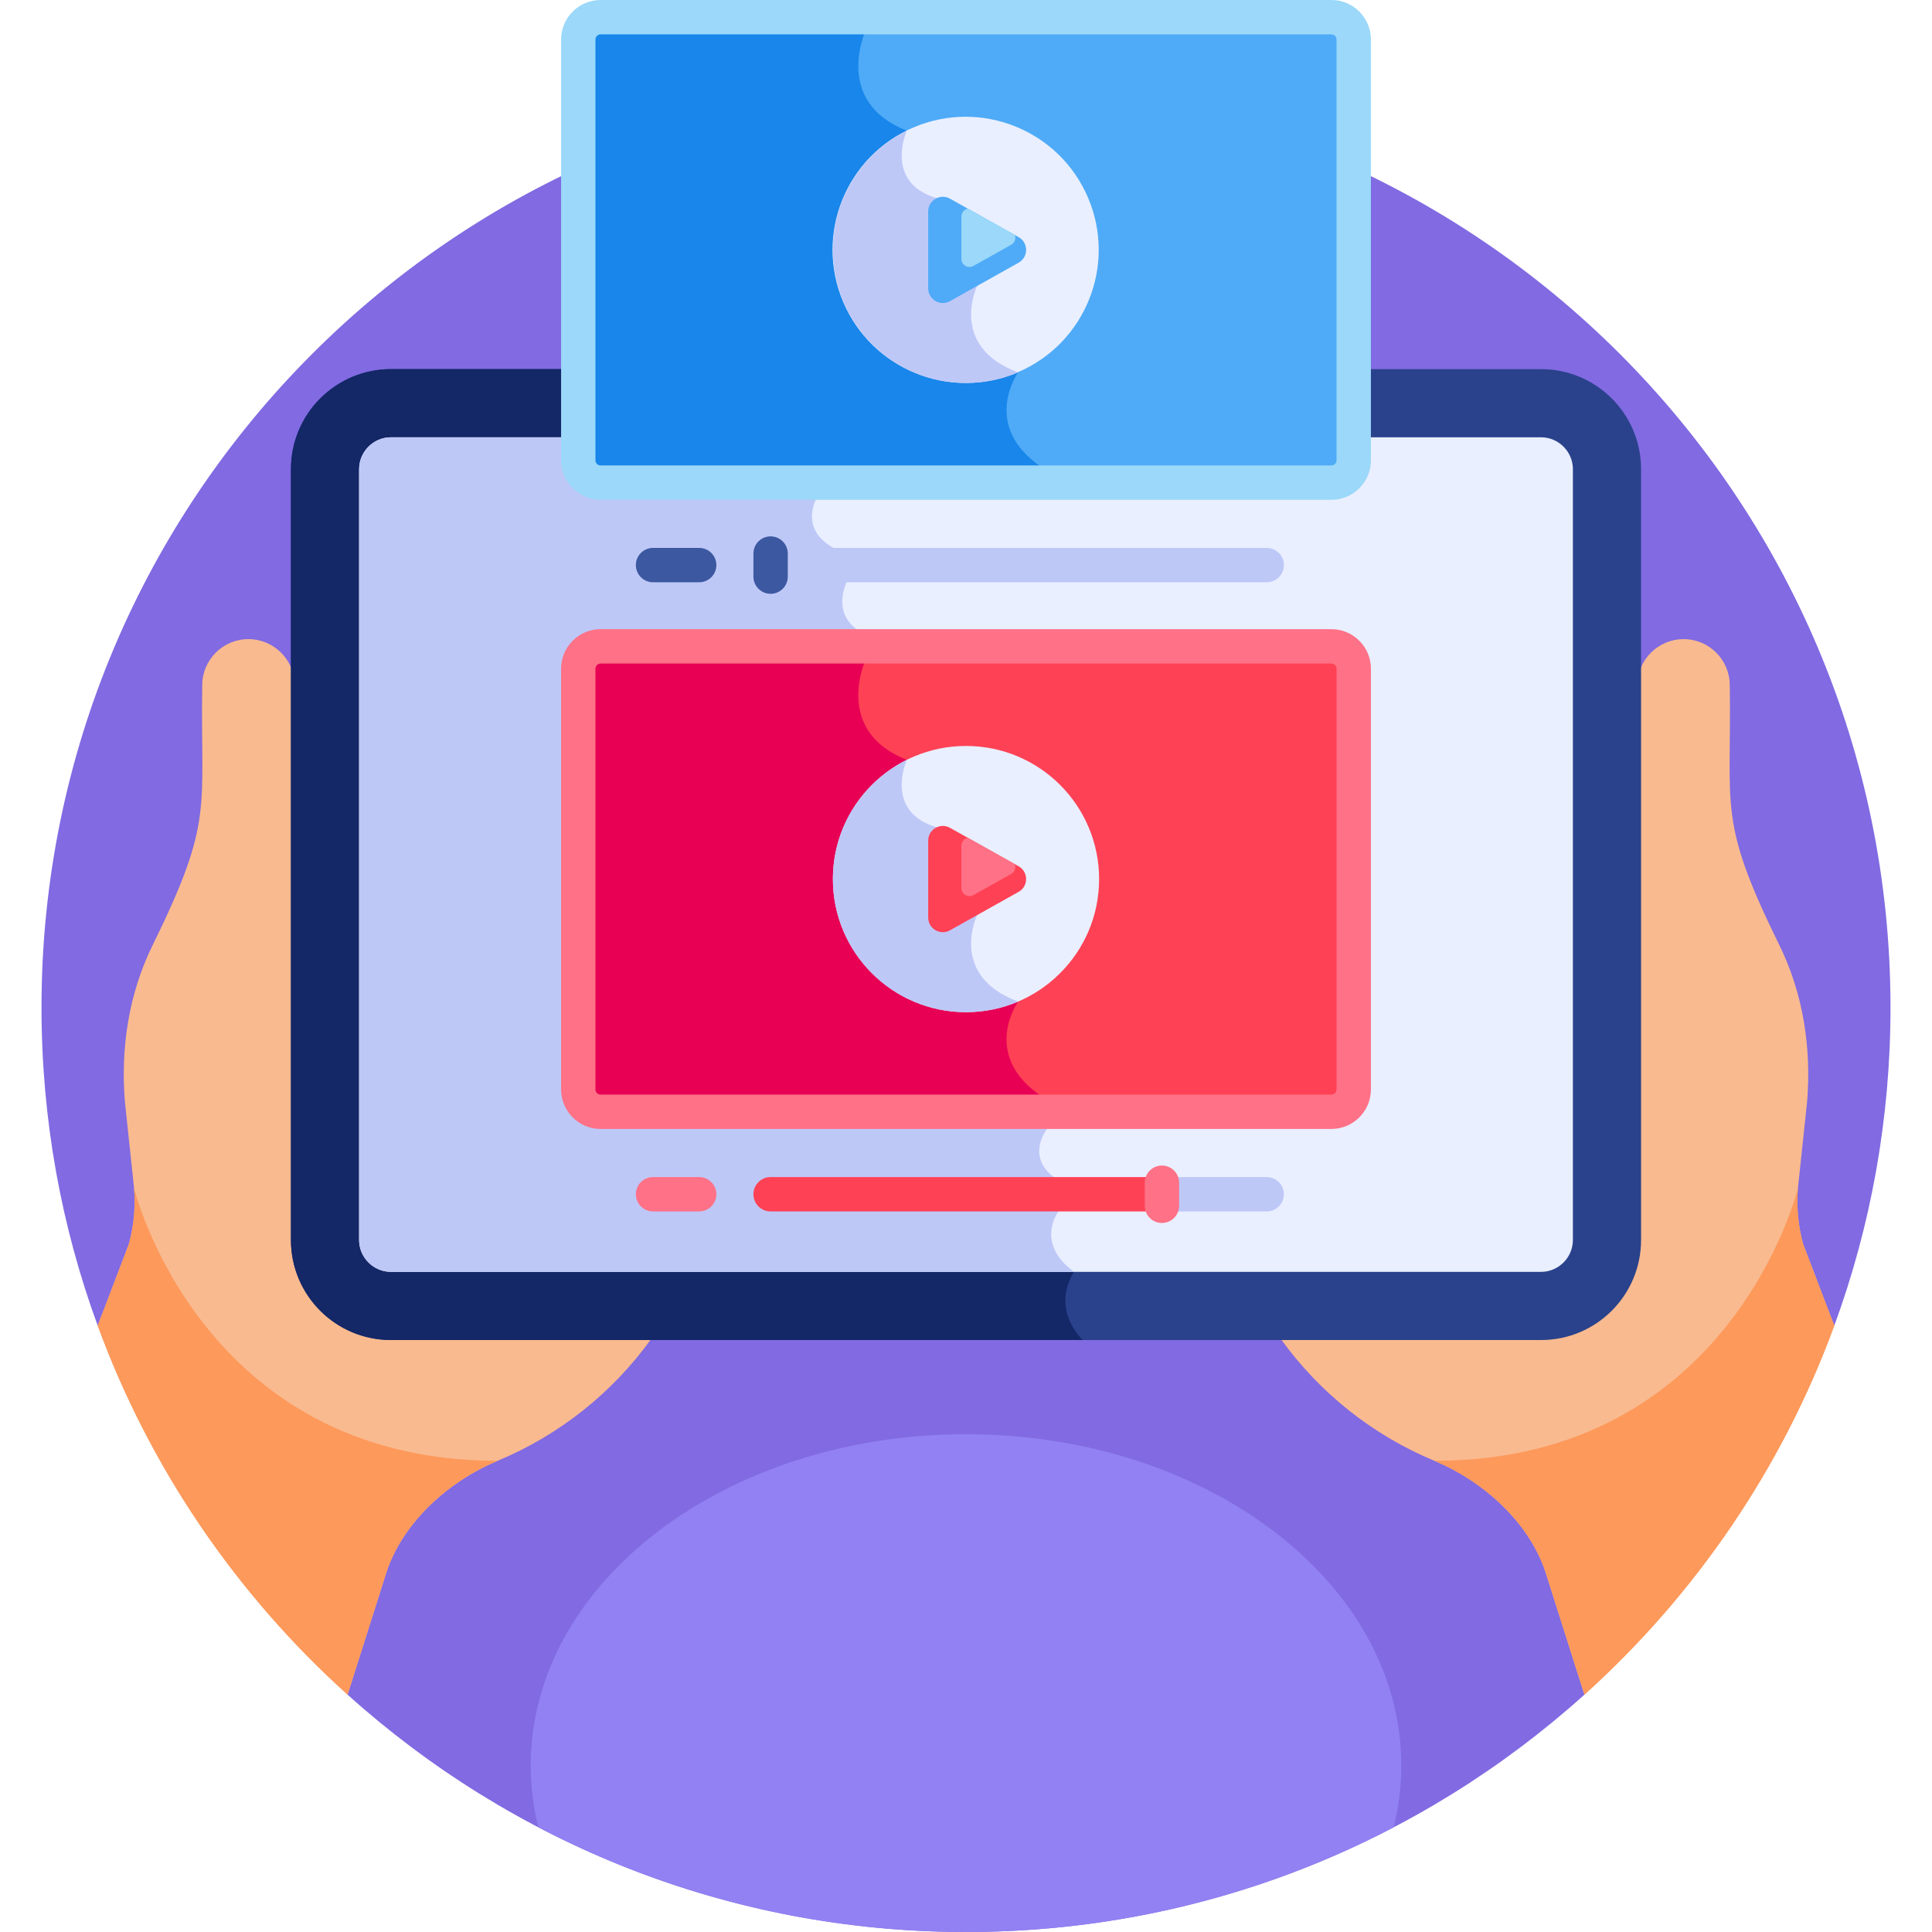 <?xml version="1.0" encoding="UTF-8"?> <svg xmlns="http://www.w3.org/2000/svg" id="Layer_1" height="512" viewBox="0 0 512 512" width="512"><g><path d="m92.111 449.103c43.412 39.095 100.868 62.897 163.889 62.897s120.477-23.802 163.889-62.897l66.229-97.818c9.629-26.28 14.884-54.67 14.884-84.287 0-135.311-109.691-245.002-245.002-245.002s-245.002 109.691-245.002 245.002c0 29.617 5.256 58.006 14.884 84.287z" fill="#816ae2"></path><path d="m78.654 327.887v-17.622c-.83-3.945-.58 5.93-.58-128.643 0-6.761-5.481-12.247-12.241-12.248-6.761 0-12.241 5.481-12.241 12.241-.509 33.093 3.252 35.513-13.141 68.858-6.345 12.905-8.529 27.264-7.345 41.596l2.425 22.842c.405 4.947-.055 9.926-1.358 14.715l-6.128 16.075c-.711 1.865-1.437 3.724-2.163 5.583 13.874 37.866 36.833 71.346 66.229 97.818l10.371-32.667c4.441-13.153 16.455-23.847 29.082-29.18.101-.043.202-.085.303-.127 16.344-6.788 30.427-17.998 40.721-32.314h-67.008c-14.87.001-26.926-12.055-26.926-26.927z" fill="#f9ba8f"></path><path d="m486.118 351.285c-.725-1.859-1.452-3.718-2.163-5.583l-6.128-16.075c-1.303-4.789-1.763-9.768-1.358-14.715l2.425-22.842c1.184-14.332-1-28.691-7.345-41.596-16.393-33.345-12.632-35.764-13.141-68.858 0-6.76-5.481-12.241-12.241-12.241-6.761 0-12.241 5.487-12.241 12.248 0 134.572.25 124.697-.58 128.643v17.622c0 14.872-12.056 26.927-26.927 26.927h-67.008c10.294 14.316 24.377 25.526 40.721 32.314.101.042.203.084.303.127 12.627 5.333 24.642 16.027 29.082 29.18l10.371 32.667c29.396-26.473 52.356-59.952 66.23-97.818z" fill="#f9ba8f"></path><path d="m77.1 124.335v204.274c0 14.644 11.871 26.515 26.515 26.515h304.769c14.644 0 26.515-11.871 26.515-26.515v-204.274c0-14.644-11.871-26.515-26.515-26.515h-304.769c-14.644-.001-26.515 11.871-26.515 26.515z" fill="#2a428c"></path><path d="m77.1 124.335v204.274c0 14.644 11.871 26.515 26.515 26.515h183.286c-8.72-9.301-2.276-18.068-2.276-18.068-10.5-7.694-4.125-16.013-4.125-16.013l-1.25-9.108c-7.417-5.648-1.803-12.747-1.803-12.747s-40.072-126.813-48.822-131.438-4.25-13.442-4.25-13.442l-3.5-9.108c-9.5-5.3-4.25-13.575-4.25-13.575l-7.247-33.806h-105.763c-14.644 0-26.515 11.872-26.515 26.516z" fill="#142766"></path><path d="m95.168 124.334v204.274c0 4.646 3.801 8.448 8.448 8.448h304.769c4.646 0 8.448-3.801 8.448-8.448v-204.274c0-4.646-3.802-8.448-8.448-8.448-13.299 0-291.724 0-304.77 0-4.646.001-8.447 3.802-8.447 8.448z" fill="#e9efff"></path><path d="m95.168 124.334v204.274c0 4.646 3.801 8.448 8.448 8.448h181.009c-10.5-7.694-4.125-16.013-4.125-16.013l-1.25-9.108c-7.417-5.648-1.803-12.747-1.803-12.747s-40.072-126.813-48.822-131.438-4.25-13.442-4.25-13.442l-3.5-9.108c-9.5-5.3-4.25-13.575-4.25-13.575l-3.374-15.738c-56.426 0-104.401 0-109.636 0-4.646 0-8.447 3.801-8.447 8.447z" fill="#bec8f7"></path><path d="m352.827 4.554h-193.654c-3.272 0-5.924 2.652-5.924 5.924v111.496c0 3.272 2.652 5.924 5.924 5.924h193.654c3.272 0 5.924-2.652 5.924-5.924v-111.496c0-3.272-2.652-5.924-5.924-5.924z" fill="#4fabf7"></path><path d="m153.249 10.478v111.496c0 3.272 2.652 5.924 5.924 5.924h117.619c1.025-1.609.89-2.989-.708-4.065-16.333-11-6.279-25.136-6.279-25.136-18.613-6.969-10.85-22.923-10.85-22.923l-10.703-23.268c-14.124-4.119-7.94-17.873-7.94-17.873-19.439-7.618-11.062-26.133-11.062-26.133l-4.499-3.946h-65.578c-3.272 0-5.924 2.652-5.924 5.924z" fill="#1886ea"></path><g><path d="m352.827 132.453h-193.654c-5.778 0-10.478-4.7-10.478-10.478v-111.497c0-5.778 4.7-10.478 10.478-10.478h193.654c5.778 0 10.478 4.701 10.478 10.478v111.497c0 5.778-4.7 10.478-10.478 10.478zm-193.654-123.345c-.755 0-1.37.615-1.37 1.37v111.497c0 .755.615 1.37 1.37 1.37h193.654c.755 0 1.37-.615 1.37-1.37v-111.497c0-.755-.615-1.37-1.37-1.37z" fill="#9bd8f9"></path></g><path d="m335.691 145.2h-131.473c-2.515 0-4.554 2.039-4.554 4.554 0 2.515 2.039 4.554 4.554 4.554h131.473c2.515 0 4.554-2.039 4.554-4.554.001-2.515-2.038-4.554-4.554-4.554z" fill="#bec8f7"></path><path d="m173.06 145.2h12.23c2.515 0 4.554 2.039 4.554 4.554 0 2.515-2.039 4.554-4.554 4.554h-12.23c-2.515 0-4.554-2.039-4.554-4.554 0-2.515 2.039-4.554 4.554-4.554z" fill="#3c58a0"></path><path d="m199.664 152.812v-6.115c0-2.515 2.039-4.554 4.554-4.554 2.515 0 4.554 2.039 4.554 4.554v6.115c0 2.515-2.039 4.554-4.554 4.554-2.515 0-4.554-2.039-4.554-4.554z" fill="#3c58a0"></path><ellipse cx="256" cy="66.226" fill="#e9efff" rx="35.275" ry="35.275" transform="matrix(.92 -.391 .391 .92 -5.513 105.382)"></ellipse><path d="m258.954 75.774-10.703-23.268c-14.124-4.119-7.94-17.873-7.94-17.873-11.607 5.775-19.587 17.75-19.587 31.594 0 19.482 15.793 35.275 35.275 35.275 4.899 0 9.563-1 13.803-2.805-18.61-6.97-10.848-22.923-10.848-22.923z" fill="#bec8f7"></path><path d="m269.945 62.84-18.184-10.193c-2.588-1.451-5.781.42-5.781 3.387v20.386c0 2.967 3.193 4.838 5.781 3.387l18.184-10.193c2.645-1.484 2.645-5.291 0-6.774z" fill="#4fabf7"></path><path d="m254.786 57.376v11.232c0 1.635 1.759 2.665 3.185 1.866l10.019-5.616c.971-.545 1.28-1.653.957-2.577l-12.462-6.986c-.93.201-1.699 1.003-1.699 2.081z" fill="#9bd8f9"></path><g><path d="m352.827 171.29h-193.654c-3.272 0-5.924 2.652-5.924 5.924v111.496c0 3.272 2.652 5.924 5.924 5.924h193.654c3.272 0 5.924-2.652 5.924-5.924v-111.496c0-3.272-2.652-5.924-5.924-5.924z" fill="#ff4155"></path><path d="m153.249 177.214v111.496c0 3.272 2.652 5.924 5.924 5.924h117.619c1.025-1.608.89-2.989-.708-4.065-16.333-11-6.279-25.136-6.279-25.136-18.612-6.969-10.85-22.923-10.85-22.923l-10.703-23.268c-14.124-4.119-7.94-17.873-7.94-17.873-19.438-7.618-11.061-26.132-11.061-26.132l-4.499-3.946h-65.578c-3.273-.001-5.925 2.651-5.925 5.923z" fill="#e80054"></path><circle cx="256" cy="232.962" fill="#e9efff" r="35.275"></circle><path d="m258.954 242.509-10.703-23.268c-14.124-4.119-7.94-17.873-7.94-17.873-11.607 5.775-19.587 17.75-19.587 31.594 0 19.482 15.793 35.275 35.275 35.275 4.899 0 9.563-1 13.803-2.805-18.61-6.969-10.848-22.923-10.848-22.923z" fill="#bec8f7"></path><path d="m269.945 229.575-18.184-10.193c-2.588-1.451-5.781.42-5.781 3.387v20.386c0 2.967 3.193 4.838 5.781 3.387l18.184-10.193c2.645-1.483 2.645-5.291 0-6.774z" fill="#ff4155"></path><path d="m254.786 224.111v11.232c0 1.635 1.759 2.665 3.185 1.866l10.019-5.616c.971-.544 1.28-1.653.957-2.577l-12.462-6.986c-.93.201-1.699 1.003-1.699 2.081z" fill="#ff7186"></path></g><g><path d="m352.827 299.188h-193.654c-5.778 0-10.478-4.701-10.478-10.478v-111.497c0-5.778 4.7-10.478 10.478-10.478h193.654c5.778 0 10.478 4.701 10.478 10.478v111.497c0 5.778-4.7 10.478-10.478 10.478zm-193.654-123.344c-.755 0-1.37.615-1.37 1.37v111.496c0 .755.615 1.37 1.37 1.37h193.654c.755 0 1.37-.615 1.37-1.37v-111.497c0-.755-.615-1.37-1.37-1.37h-193.654z" fill="#ff7186"></path></g><path d="m304.285 311.935h-100.067c-2.515 0-4.554 2.039-4.554 4.554s2.039 4.554 4.554 4.554h100.067z" fill="#ff4155"></path><path d="m335.691 311.935h-24.128v9.108h24.128c2.515 0 4.554-2.039 4.554-4.554s-2.038-4.554-4.554-4.554z" fill="#bec8f7"></path><path d="m173.06 311.935h12.23c2.515 0 4.554 2.039 4.554 4.554 0 2.515-2.039 4.554-4.554 4.554h-12.23c-2.515 0-4.554-2.039-4.554-4.554 0-2.515 2.039-4.554 4.554-4.554z" fill="#ff7186"></path><path d="m303.37 319.547v-6.115c0-2.515 2.039-4.554 4.554-4.554 2.515 0 4.554 2.039 4.554 4.554v6.115c0 2.515-2.039 4.554-4.554 4.554-2.515 0-4.554-2.039-4.554-4.554z" fill="#ff7186"></path><path d="m256 380.078c-63.712 0-115.361 39.309-115.361 87.8 0 5.591.695 11.057 2.007 16.358 33.897 17.727 72.45 27.764 113.354 27.764s79.457-10.037 113.354-27.764c1.313-5.301 2.007-10.767 2.007-16.358 0-48.49-51.649-87.8-115.361-87.8z" fill="#9181f2"></path><g fill="#fd995b"><path d="m35.531 314.912c.405 4.947-.055 9.926-1.358 14.715l-6.128 16.075c-.711 1.865-1.437 3.724-2.163 5.583 13.874 37.866 36.833 71.346 66.229 97.818l10.371-32.667c4.441-13.153 16.455-23.847 29.082-29.18.101-.043.202-.085.303-.127-78.774 0-96.336-72.217-96.336-72.217z"></path><path d="m476.469 314.912c-.405 4.947.055 9.926 1.358 14.715l6.128 16.075c.711 1.865 1.437 3.724 2.163 5.583-13.874 37.866-36.833 71.346-66.229 97.818l-10.371-32.667c-4.441-13.153-16.455-23.847-29.082-29.18-.101-.043-.202-.085-.303-.127 78.774 0 96.336-72.217 96.336-72.217z"></path></g></g></svg> 